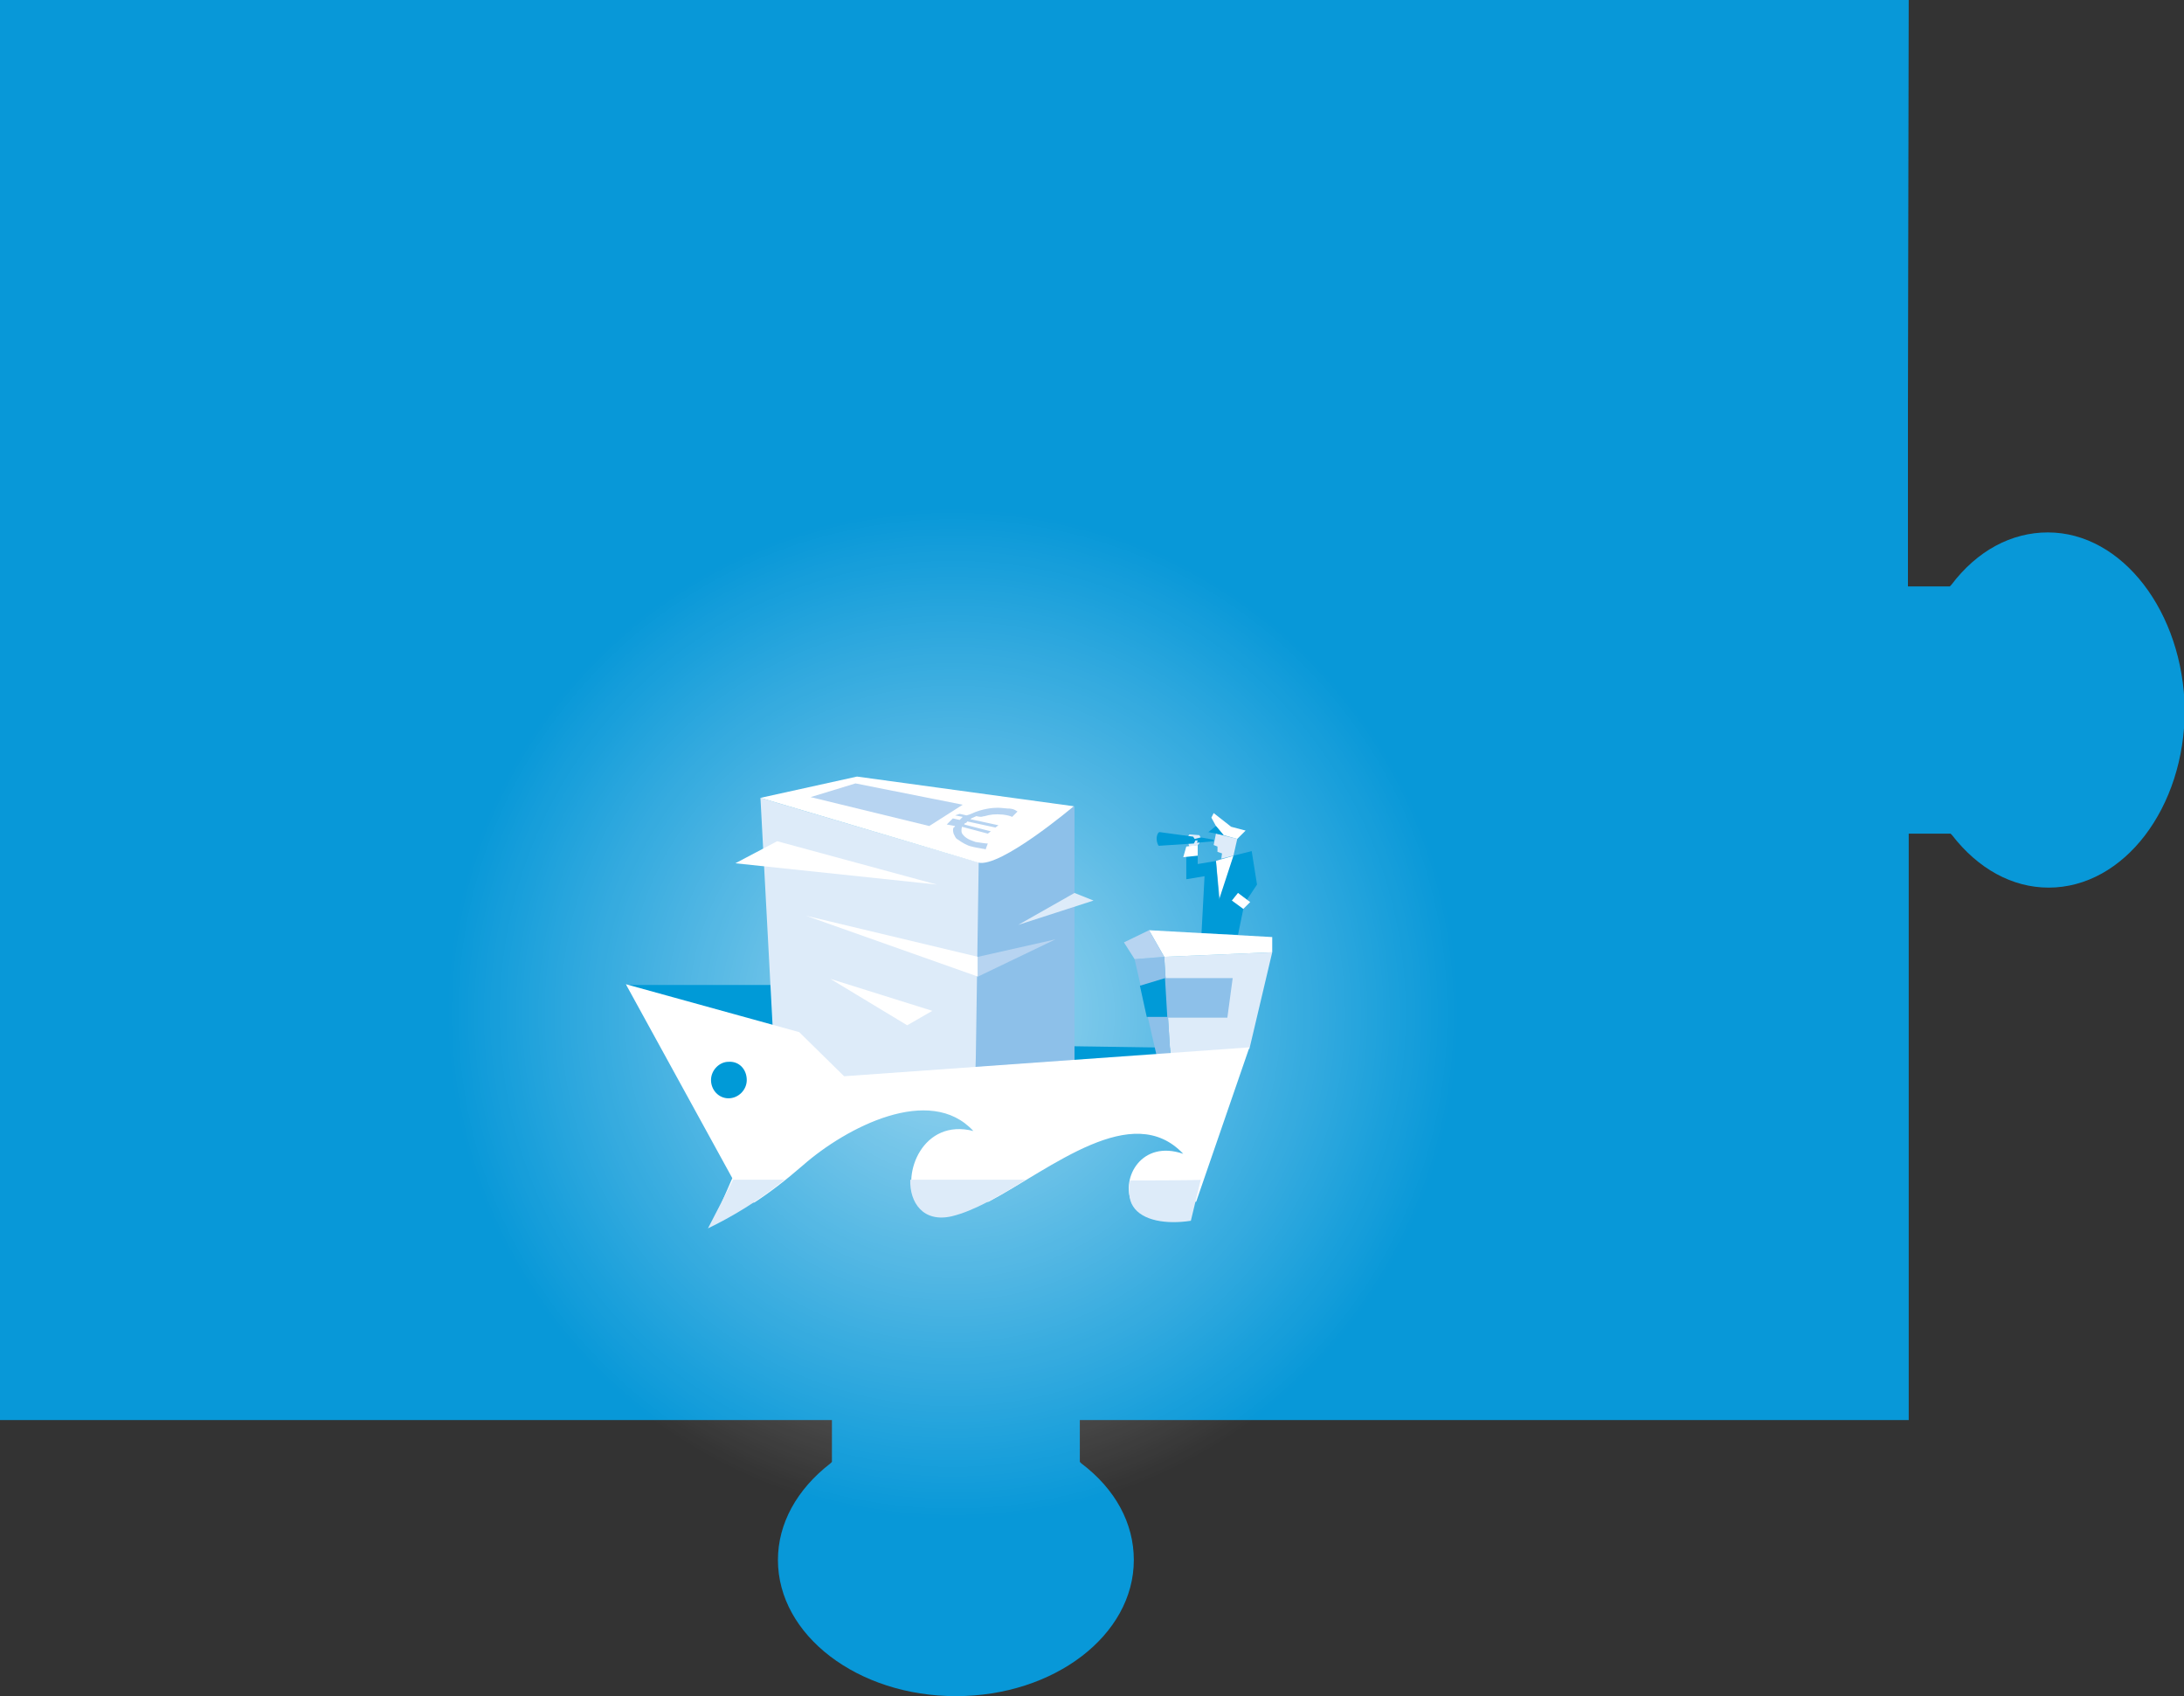 <?xml version="1.0" encoding="utf-8"?>
<!-- Generator: Adobe Illustrator 23.0.2, SVG Export Plug-In . SVG Version: 6.00 Build 0)  -->
<svg version="1.1" id="Ebene_1" xmlns="http://www.w3.org/2000/svg" xmlns:xlink="http://www.w3.org/1999/xlink" x="0px" y="0px"
	 viewBox="0 0 287.2 223" style="enable-background:new 0 0 287.2 223;" xml:space="preserve">
<rect x="0" y="0" width="287.2" height="223" fill="#333333" stroke="none"/>
<style type="text/css">
	.st0{fill:#0898D8;}
	.st1{display:none;}
	.st2{display:inline;fill:#DBDBDB;}
	.st3{opacity:0.62;fill:url(#SVGID_1_);enable-background:new    ;}
	.st4{fill:#009AD7;}
	.st5{fill:#8DC0E9;}
	.st6{fill:#DDEBF9;}
	.st7{fill:#FFFFFF;}
	.st8{clip-path:url(#SVGID_3_);fill:#FFFFFF;}
	.st9{clip-path:url(#SVGID_5_);fill:#009AD7;}
	.st10{clip-path:url(#SVGID_7_);fill:#FFFFFF;}
	.st11{fill:#B7D4F1;}
	.st12{clip-path:url(#SVGID_9_);fill:#B7D4F1;}
	.st13{clip-path:url(#SVGID_11_);fill:#FFFFFF;}
	.st14{clip-path:url(#SVGID_11_);fill:#DDEBF9;}
	.st15{clip-path:url(#SVGID_11_);fill:#009AD7;}
</style>
<g>
	<path class="st0" d="M269.3,70c-4.8,0-9.3,2.4-12.7,6.9l-0.2,0.2h-0.2h-5.3V52.7L251,0H0v186.7h109.4v5.3v0.2l-0.2,0.2
		c-4.4,3.4-6.9,7.9-6.9,12.7c0,9.9,10.5,17.9,23.4,17.9s23.4-8,23.4-17.9c0-4.8-2.4-9.3-6.9-12.7l-0.2-0.2V192v-5.3h109v-62.5l0,0
		v-14.6h5.3h0.2l0.2,0.2c3.4,4.4,7.9,6.9,12.7,6.9c9.9,0,17.9-10.5,17.9-23.4C287.1,80.5,279.1,70,269.3,70z"/>
</g>
<g>
	<g id="Ebene_3" class="st1">
		<path class="st2" d="M0,0v73c3.9-4.2,8.8-6.5,14-6.5c11.8,0,21.4,12.1,21.4,26.9s-9.6,26.9-21.4,26.9c-5.2,0-10.1-2.3-14-6.5v73
			h109.5v5.3v0.2l-0.2,0.2c-4.4,3.4-6.9,7.9-6.9,12.7c0,9.9,10.5,17.9,23.4,17.9s23.4-8,23.4-17.9c0-4.8-2.4-9.3-6.9-12.7l-0.2-0.2
			v-0.2v-5.3h109v-77.1V77.1V0H0z"/>
	</g>
	<g id="icon_blau">
		
			<radialGradient id="SVGID_1_" cx="125.3" cy="-476.906" r="66.5" gradientTransform="matrix(1 0 0 -1 0 -343.606)" gradientUnits="userSpaceOnUse">
			<stop  offset="0" style="stop-color:#FFFFFF"/>
			<stop  offset="1" style="stop-color:#FFFFFF;stop-opacity:0"/>
		</radialGradient>
		<circle class="st3" cx="125.3" cy="133.3" r="66.5"/>
	</g>
</g>
<polygon class="st4" points="82.2,129.5 105.1,135.9 110.9,141.6 164.3,137.9 109.9,137.1 105.5,129.5 "/>
<polygon class="st5" points="141.3,106 141.3,139.5 128.3,140.5 128.1,109.2 "/>
<polygon class="st6" points="105.1,135.9 110.9,141.6 128.3,140.5 128.7,113.4 100,104.9 101.6,134.9 "/>
<polygon class="st6" points="160.6,112.9 160.7,112.2 160.1,112 160.1,111.3 159.6,111.1 159.9,109.6 162.7,110.3 162.2,112.5 "/>
<polygon class="st7" points="160.9,109.8 162.7,110.3 163.8,109.2 161.9,108.7 159.6,106.9 159.3,107.5 159.9,108.6 "/>
<polygon class="st4" points="158.9,109.4 160.9,109.8 159.9,108.6 "/>
<g>
	<defs>
		<rect id="SVGID_2_" x="82.2" y="102.1" width="85" height="59.4"/>
	</defs>
	<clipPath id="SVGID_3_">
		<use xlink:href="#SVGID_2_"  style="overflow:visible;"/>
	</clipPath>
	<path class="st8" d="M159.9,113.2c0.2-0.1,2.4-0.7,2.4-0.7l-1.9,5.8L159.9,113.2z"/>
</g>
<polygon class="st4" points="163.9,118.4 165.3,116.3 164.6,111.9 162.2,112.5 160.3,118.3 159.9,113.2 157.5,113.6 157.5,112.2 
	156,112.5 156,115.6 158.4,115.2 158,122.7 162.8,122.9 163.5,119.5 162,118.4 162.8,117.4 "/>
<polygon class="st6" points="156.2,110 156.3,111 156.4,111.3 157.5,111.1 157.7,110.9 157.9,110.1 157.7,109.8 156.4,109.7 "/>
<polygon class="st7" points="156,111.3 155.6,112.7 157.5,112.5 157.5,111.1 "/>
<polygon class="st7" points="162.8,117.4 162,118.4 163.5,119.5 164.4,118.6 "/>
<g>
	<defs>
		<rect id="SVGID_4_" x="82.2" y="102.1" width="85" height="59.4"/>
	</defs>
	<clipPath id="SVGID_5_">
		<use xlink:href="#SVGID_4_"  style="overflow:visible;"/>
	</clipPath>
	<path class="st9" d="M157.9,110.1l-0.8,0.2l-0.2-0.3l-4.4-0.6c-0.2,0-0.4,0.4-0.4,0.9c0,0.4,0.2,0.9,0.3,0.9l4.6-0.3l0.2-0.4h0.3
		l-0.1,0.3l2.2-0.2v-0.2L157.9,110.1z"/>
</g>
<polygon class="st6" points="153.1,125.8 153.9,138.6 164.3,137.9 167.3,125.2 "/>
<g>
	<defs>
		<rect id="SVGID_6_" x="82.2" y="102.1" width="85" height="59.4"/>
	</defs>
	<clipPath id="SVGID_7_">
		<use xlink:href="#SVGID_6_"  style="overflow:visible;"/>
	</clipPath>
	<path class="st10" d="M100,104.9c0,0,16.6,4.9,28.6,8.5c2.9,0.8,12.6-7.4,12.6-7.4l-28.5-3.9L100,104.9z"/>
</g>
<polygon class="st11" points="106.6,104.8 122.2,108.6 126.6,105.8 112.5,103 "/>
<g>
	<defs>
		<rect id="SVGID_8_" x="82.2" y="102.1" width="85" height="59.4"/>
	</defs>
	<clipPath id="SVGID_9_">
		<use xlink:href="#SVGID_8_"  style="overflow:visible;"/>
	</clipPath>
	<path class="st12" d="M129.5,107.3c0.7-0.2,1.3-0.3,2.4-0.2c0.7,0.1,1,0.2,1.2,0.3l0.7-0.7c-0.1-0.1-0.2-0.1-0.3-0.2
		c-0.4-0.2-0.8-0.2-1-0.2c-0.2,0-0.8-0.1-1.3-0.1c-0.6,0-2,0.1-3.5,0.8c-0.2,0.1-0.6,0.2-0.6,0.2l-0.9-0.2l-0.6,0.2l1,0.2
		c-0.1,0.1-0.2,0.2-0.2,0.2c-0.1,0.1-0.2,0.2-0.2,0.2l-0.9-0.2l-0.8,0.8l1.1,0.2c0,0-0.1,0.2-0.2,0.2c-0.1,0.2-0.1,0.4,0,0.8
		c0.1,0.2,0.1,0.2,0.2,0.4c0.1,0.2,0.2,0.3,0.4,0.4c0.4,0.3,1.2,0.8,1.8,0.9c0.3,0.1,1,0.2,1.5,0.3c0.1,0,0.2,0,0.3,0.1l0.3-0.8
		c-0.3,0-0.9-0.1-1.6-0.2c-0.2-0.1-1.2-0.3-1.7-1c-0.2-0.2-0.2-0.6-0.1-1l3.4,0.9l0.4-0.3l-3.5-0.9c0-0.1,0.1-0.2,0.2-0.2
		c0.1,0,0.2-0.2,0.2-0.2l3.7,0.8l0.4-0.3l-3.7-0.8c0.1-0.1,0.3-0.2,0.8-0.4C129.2,107.5,129.2,107.3,129.5,107.3"/>
</g>
<polygon class="st7" points="102.2,110.6 96.7,113.5 123.2,116.3 "/>
<polygon class="st7" points="109.2,128.7 119.3,134.8 122.6,132.9 "/>
<polygon class="st6" points="133.9,121.6 141.3,117.4 143.8,118.4 "/>
<polygon class="st7" points="106,120.4 128.6,128.4 128.6,125.8 "/>
<polygon class="st11" points="128.6,128.4 138.8,123.5 128.6,125.8 "/>
<polygon class="st7" points="153.1,125.8 167.3,125.2 167.3,123.2 151.1,122.3 "/>
<polygon class="st5" points="153.2,128.6 153.5,133.8 161.4,133.8 162.1,128.6 "/>
<polygon class="st5" points="152.1,138.8 149.2,126.1 153.1,125.8 153.9,138.6 "/>
<polygon class="st11" points="149.2,126.1 147.8,123.9 151.1,122.3 153.1,125.8 "/>
<polygon class="st4" points="153.5,133.7 150.8,133.7 149.9,129.6 153.2,128.6 "/>
<g>
	<defs>
		<rect id="SVGID_10_" x="82.2" y="102.1" width="85" height="59.4"/>
	</defs>
	<clipPath id="SVGID_11_">
		<use xlink:href="#SVGID_10_"  style="overflow:visible;"/>
	</clipPath>
	<path class="st13" d="M94.9,158.1h4.3c2-1.3,4.1-2.9,6.4-4.9c5.7-5,16.7-10.7,22.4-4.5c-6.6-1.7-9.5,5.6-7.6,9.3h9.6
		c8.3-4.4,18.9-13.4,25.6-6.3c-5.5-1.9-8.2,3.2-6.8,6.3h8.5l7-20.3l-53.3,3.8l-5.9-5.8l-22.8-6.3l14,25.5L94.9,158.1z"/>
	<path class="st14" d="M148.6,155.2c-0.2,1.2-0.2,2.5,0.4,3.4c1.2,1.9,4.4,2.4,7.6,1.9l1.3-5.4C158,155.2,148.6,155.2,148.6,155.2"
		/>
	<path class="st14" d="M125.2,159.9c2.9-0.7,6.3-2.7,9.7-4.8h-15.2C119.6,158.1,121.4,160.8,125.2,159.9"/>
	<path class="st14" d="M93.1,161.5c3.1-1.5,6.5-3.5,10.1-6.4h-6.8L93.1,161.5z"/>
	<path class="st15" d="M98.2,142c0,1.3-1.1,2.4-2.4,2.4c-1.3,0-2.3-1.1-2.3-2.4s1.1-2.4,2.3-2.4C97.2,139.5,98.2,140.6,98.2,142"/>
</g>
</svg>
